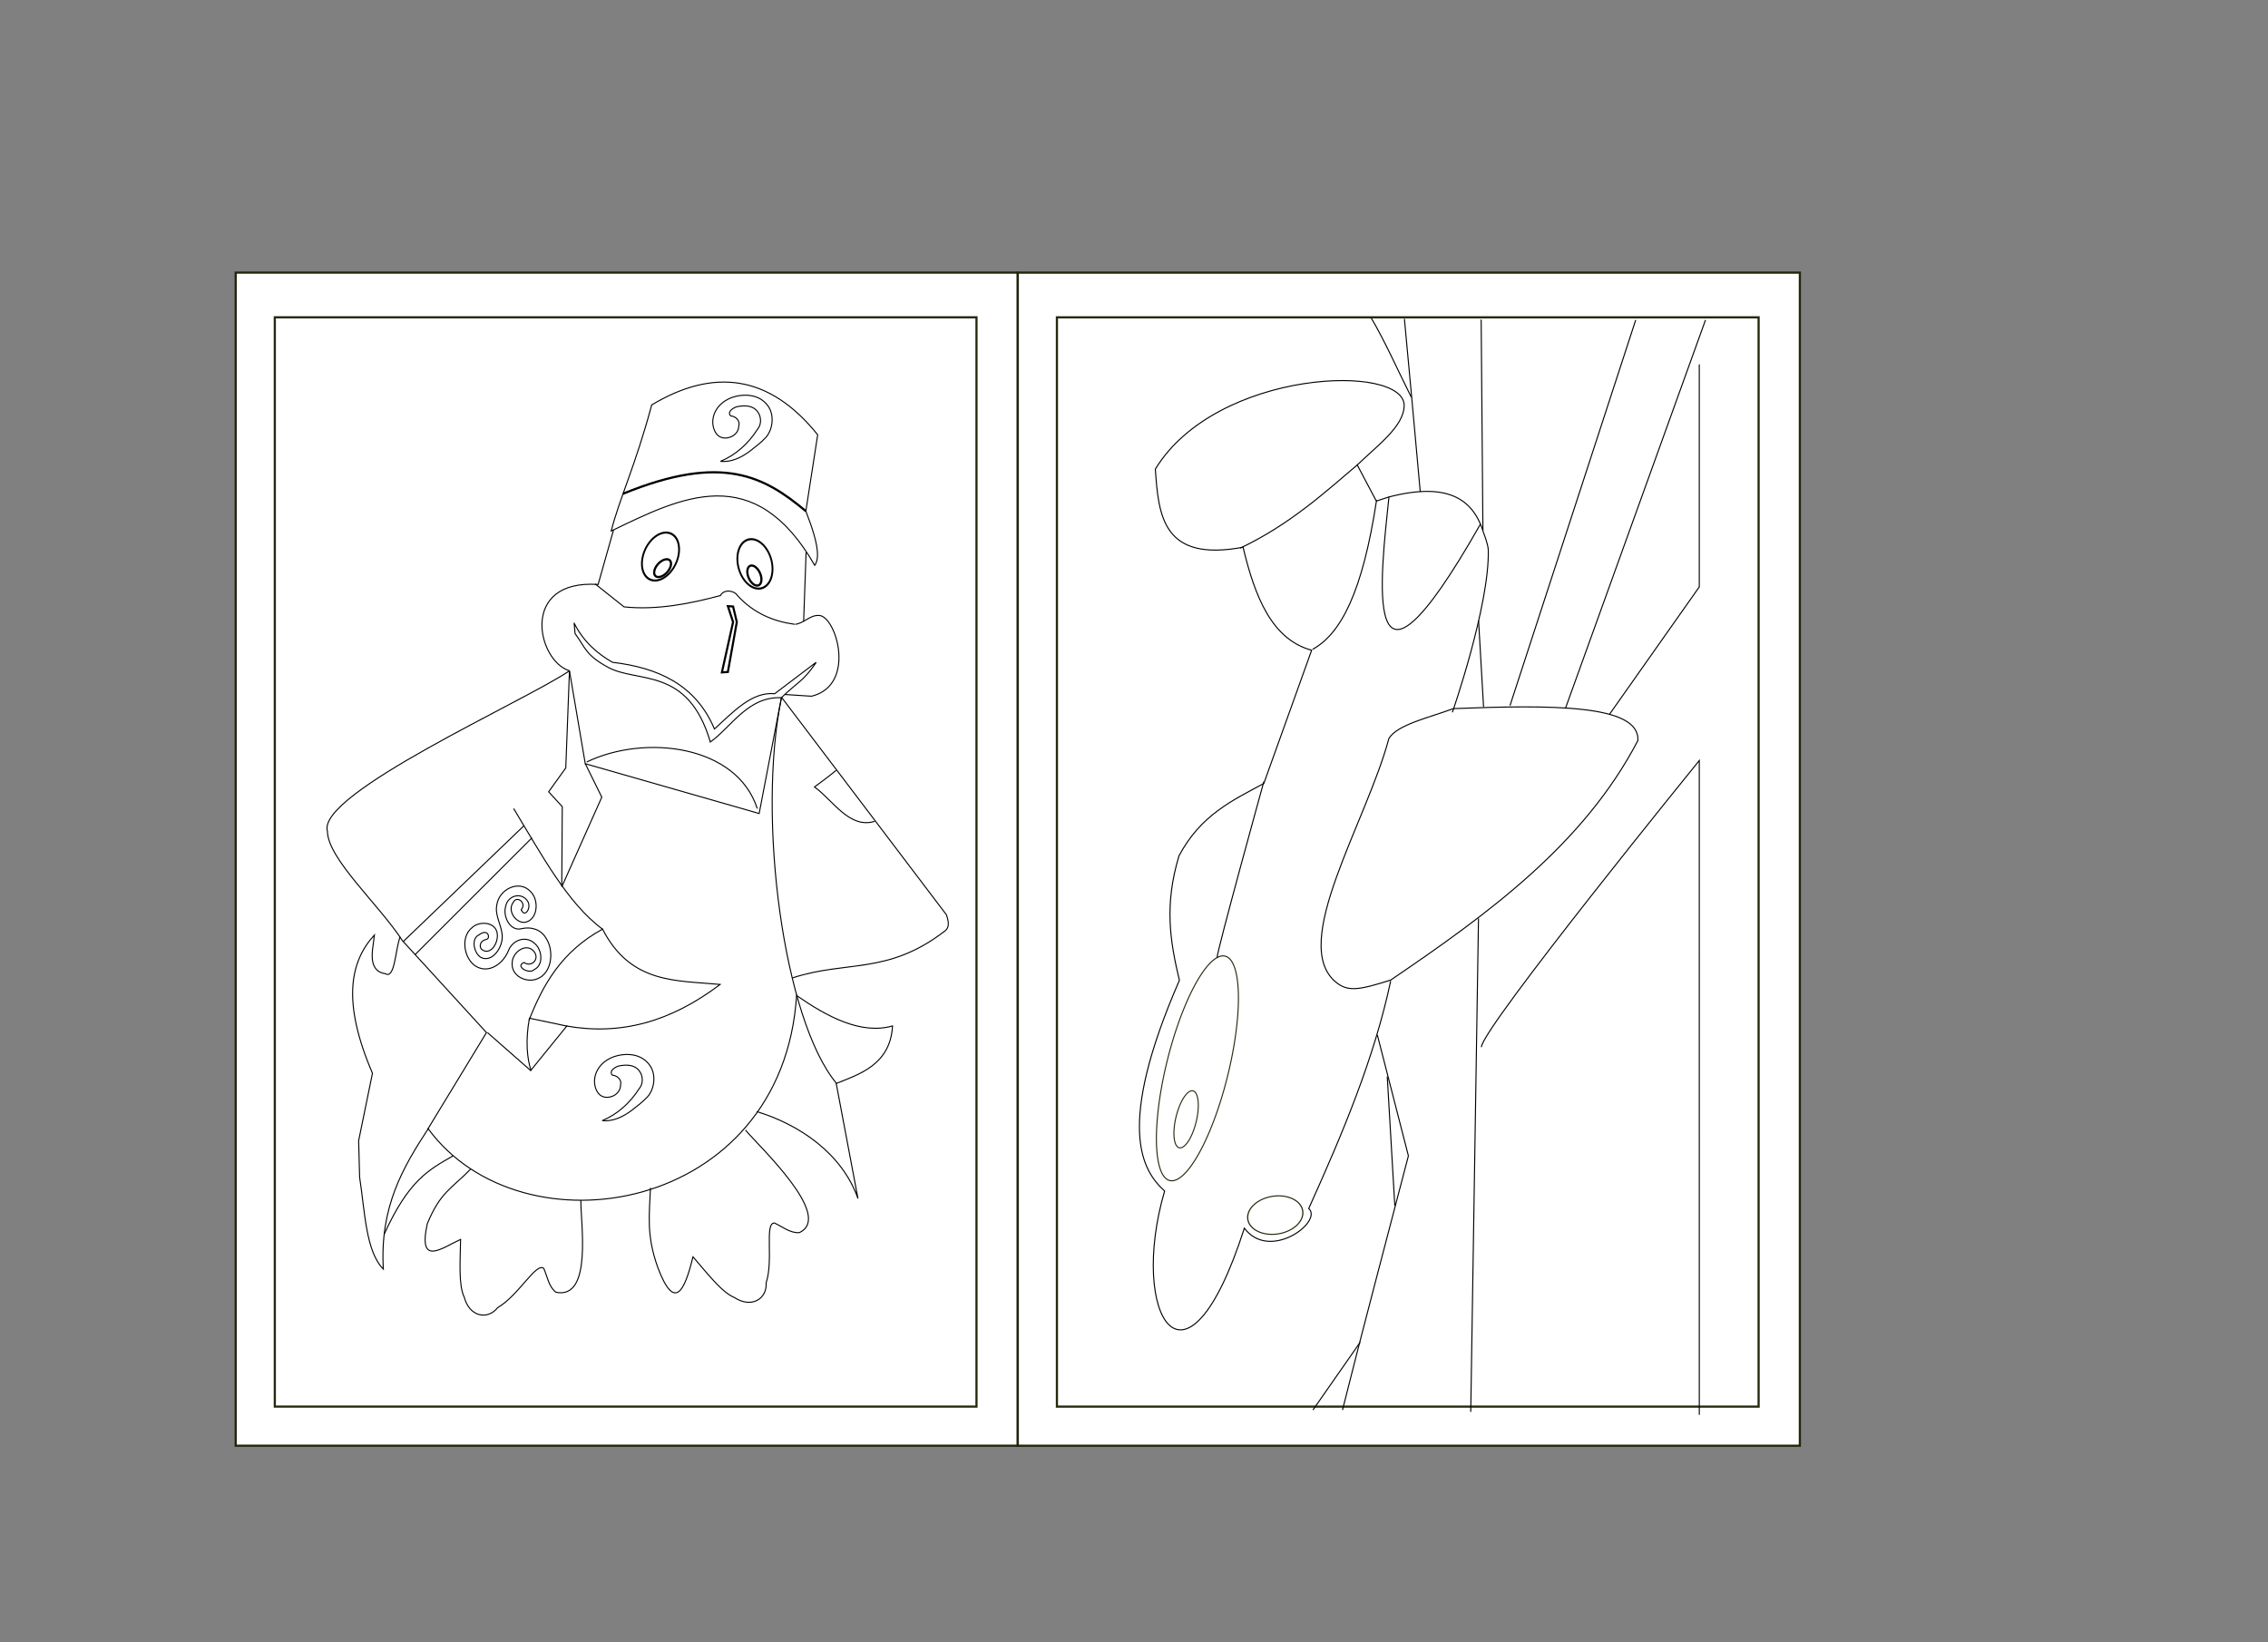 <?xml version="1.0" encoding="UTF-8" standalone="no"?>
<!-- Created with Inkscape (http://www.inkscape.org/) -->

<svg
   xmlns:dc="http://purl.org/dc/elements/1.1/"
   xmlns:cc="http://creativecommons.org/ns#"
   xmlns:rdf="http://www.w3.org/1999/02/22-rdf-syntax-ns#"
   xmlns:svg="http://www.w3.org/2000/svg"
   xmlns="http://www.w3.org/2000/svg"
   xmlns:sodipodi="http://sodipodi.sourceforge.net/DTD/sodipodi-0.dtd"
   xmlns:inkscape="http://www.inkscape.org/namespaces/inkscape"
   width="1027.559"
   height="744.094"
   id="svg3616"
   version="1.1"
   inkscape:version="0.47 r22583"
   sodipodi:docname="penguin and jet.svg">
  <rect width="100%" height="100%" fill="#808080" stroke="none"/>
  <defs
     id="defs3618">
    <inkscape:perspective
       sodipodi:type="inkscape:persp3d"
       inkscape:vp_x="0 : 526.18109 : 1"
       inkscape:vp_y="0 : 1000 : 0"
       inkscape:vp_z="744.09448 : 526.18109 : 1"
       inkscape:persp3d-origin="372.04724 : 350.78739 : 1"
       id="perspective3624" />
    <inkscape:perspective
       id="perspective3644"
       inkscape:persp3d-origin="0.5 : 0.33333333 : 1"
       inkscape:vp_z="1 : 0.5 : 1"
       inkscape:vp_y="0 : 1000 : 0"
       inkscape:vp_x="0 : 0.5 : 1"
       sodipodi:type="inkscape:persp3d" />
    <inkscape:perspective
       id="perspective3669"
       inkscape:persp3d-origin="0.5 : 0.33333333 : 1"
       inkscape:vp_z="1 : 0.5 : 1"
       inkscape:vp_y="0 : 1000 : 0"
       inkscape:vp_x="0 : 0.5 : 1"
       sodipodi:type="inkscape:persp3d" />
    <inkscape:perspective
       id="perspective3669-9"
       inkscape:persp3d-origin="0.5 : 0.33333333 : 1"
       inkscape:vp_z="1 : 0.5 : 1"
       inkscape:vp_y="0 : 1000 : 0"
       inkscape:vp_x="0 : 0.5 : 1"
       sodipodi:type="inkscape:persp3d" />
    <inkscape:perspective
       id="perspective2893"
       inkscape:persp3d-origin="0.5 : 0.33333333 : 1"
       inkscape:vp_z="1 : 0.5 : 1"
       inkscape:vp_y="0 : 1000 : 0"
       inkscape:vp_x="0 : 0.5 : 1"
       sodipodi:type="inkscape:persp3d" />
    <inkscape:perspective
       id="perspective2943"
       inkscape:persp3d-origin="0.5 : 0.33333333 : 1"
       inkscape:vp_z="1 : 0.5 : 1"
       inkscape:vp_y="0 : 1000 : 0"
       inkscape:vp_x="0 : 0.5 : 1"
       sodipodi:type="inkscape:persp3d" />
    <inkscape:perspective
       id="perspective2843"
       inkscape:persp3d-origin="0.5 : 0.33333333 : 1"
       inkscape:vp_z="1 : 0.5 : 1"
       inkscape:vp_y="0 : 1000 : 0"
       inkscape:vp_x="0 : 0.5 : 1"
       sodipodi:type="inkscape:persp3d" />
    <inkscape:perspective
       id="perspective2892"
       inkscape:persp3d-origin="0.5 : 0.33333333 : 1"
       inkscape:vp_z="1 : 0.5 : 1"
       inkscape:vp_y="0 : 1000 : 0"
       inkscape:vp_x="0 : 0.5 : 1"
       sodipodi:type="inkscape:persp3d" />
    <inkscape:perspective
       id="perspective2914"
       inkscape:persp3d-origin="0.5 : 0.33333333 : 1"
       inkscape:vp_z="1 : 0.5 : 1"
       inkscape:vp_y="0 : 1000 : 0"
       inkscape:vp_x="0 : 0.5 : 1"
       sodipodi:type="inkscape:persp3d" />
    <inkscape:perspective
       id="perspective3714"
       inkscape:persp3d-origin="0.5 : 0.33333333 : 1"
       inkscape:vp_z="1 : 0.5 : 1"
       inkscape:vp_y="0 : 1000 : 0"
       inkscape:vp_x="0 : 0.5 : 1"
       sodipodi:type="inkscape:persp3d" />
    <inkscape:perspective
       id="perspective3736"
       inkscape:persp3d-origin="0.5 : 0.33333333 : 1"
       inkscape:vp_z="1 : 0.5 : 1"
       inkscape:vp_y="0 : 1000 : 0"
       inkscape:vp_x="0 : 0.5 : 1"
       sodipodi:type="inkscape:persp3d" />
  </defs>
  <sodipodi:namedview
     id="base"
     pagecolor="#ffffff"
     bordercolor="#666666"
     borderopacity="1.0"
     inkscape:pageopacity="0.0"
     inkscape:pageshadow="2"
     inkscape:zoom="1.979899"
     inkscape:cx="499.19702"
     inkscape:cy="363.4045"
     inkscape:document-units="cm"
     inkscape:current-layer="layer4"
     showgrid="false"
     units="cm"
     inkscape:showpageshadow="false"
     inkscape:window-width="1024"
     inkscape:window-height="721"
     inkscape:window-x="-4"
     inkscape:window-y="-4"
     inkscape:window-maximized="1" />
  <g
     inkscape:label="Layer 1"
     inkscape:groupmode="layer"
     id="layer1"
     transform="translate(0,-308.266)"
     sodipodi:insensitive="true">
    <rect
       style="fill:#ffffff;fill-opacity:1;stroke:#1f2107;stroke-width:0.992;stroke-miterlimit:4;stroke-opacity:0.968;stroke-dasharray:none"
       id="rect3632"
       width="354.331"
       height="531.496"
       x="106.795"
       y="431.786" />
    <rect
       style="fill:#ffffff;fill-opacity:1;stroke:#1f2107;stroke-width:0.988;stroke-miterlimit:4;stroke-opacity:0.968;stroke-dasharray:none"
       id="rect3634"
       width="317.91"
       height="493.536"
       x="124.51"
       y="452.031" />
  </g>
  <g
     inkscape:groupmode="layer"
     id="layer2"
     inkscape:label="Layer2"
     sodipodi:insensitive="true">
    <rect
       style="fill:#ffffff;fill-opacity:1;stroke:#1f2107;stroke-width:0.992;stroke-miterlimit:4;stroke-opacity:0.968;stroke-dasharray:none"
       id="rect3632-4"
       width="354.331"
       height="531.496"
       x="461.126"
       y="123.531" />
    <rect
       style="fill:#ffffff;fill-opacity:1;stroke:#1f2107;stroke-width:0.988;stroke-miterlimit:4;stroke-opacity:0.968;stroke-dasharray:none"
       id="rect3634-8"
       width="317.91"
       height="493.536"
       x="478.858"
       y="143.776" />
  </g>
  <g
     inkscape:groupmode="layer"
     id="layer3"
     inkscape:label="Layer 3"
     sodipodi:insensitive="true">
    <path
       style="fill:#ffffff;fill-opacity:1;fill-rule:evenodd;stroke:#000000;stroke-width:0.469px;stroke-linecap:butt;stroke-linejoin:miter;stroke-opacity:1"
       d="m 281.143,491.613 c 0.724,-2.491 -1.68,-4.374 -3.649,-4.454 -1.97,-1.966 1.686,-4.082 3.303,-4.28 3.011,-0.509 6.599,-0.581 8.771,2.23 1.806,2.179 1.988,5.868 0.085,8.048 -4.161,6.562 -10.043,11.809 -16.814,14.573 4.821,0.516 9.496,-1.719 13.419,-4.687 2.421,-1.905 4.908,-3.764 7.065,-6.039 3.525,-3.932 4.108,-11.078 0.446,-15.138 -3.5,-4.129 -9.047,-4.747 -13.79,-3.632 -4.615,0.988 -9.447,4.422 -10.466,9.874 -0.687,3.54 0.775,8.199 4.282,8.925 3.084,0.722 7.341,-1.458 7.347,-5.42 z"
       id="path3768" />
    <path
       style="fill:#ffffff;fill-opacity:1;fill-rule:evenodd;stroke:#000000;stroke-width:0.469px;stroke-linecap:butt;stroke-linejoin:miter;stroke-opacity:1"
       d="m 236.159,412.078 c 1.559,4.402 5.188,-1.315 2.547,-4.225 -2.784,-3.685 -8.698,-1.995 -9.583,2.72 -1.468,4.914 2.254,11.585 7.237,10.175 4.037,-0.935 8.633,0.191 10.999,4.27 3.868,5.745 2.674,16.006 -3.945,18.468 -4.604,1.962 -11.982,-1.004 -11.365,-7.459 0.282,-4.997 6.782,-9.114 10.002,-4.788 2.591,3.63 -1.552,7.104 -4.593,4.851 -4.412,1.646 2.403,5.589 4.604,3.182 4.381,-2.024 3.522,-9.238 0.087,-11.876 -3.784,-3.588 -9.845,-1.675 -11.782,3.299 -2.207,5.498 -7.798,9.806 -13.27,7.821 -6.487,-2.253 -9.104,-13.549 -3.247,-18.208 3.423,-3.319 11.466,-2.693 11.502,3.52 0.003,4.715 -3.857,9.226 -7.278,6.164 -0.914,-1.181 -0.801,-3.734 2.402,-4.414 1.796,-0.381 0.769,-5.208 -3.417,-2.032 -3.889,1.719 -2.243,8.532 0.879,10.282 4.874,2.335 9.404,-3.92 9.605,-8.992 0.195,-5.067 -3.405,-9.47 -2.489,-14.66 0.994,-7.524 10.4,-11.749 15.385,-6.154 3.715,3.607 3.343,11.955 -1.804,13.654 -4.207,1.474 -9.169,-4.66 -6.1,-8.857 1.811,-3.375 6.233,0.561 3.625,3.263 z"
       id="path5470"
       sodipodi:nodetypes="ccccccccccccccccscccccccc" />
    <path
       style="fill:none;stroke:#000000;stroke-width:0.469px;stroke-linecap:butt;stroke-linejoin:miter;stroke-opacity:1"
       d="m 276.914,240.603 c 3.714,-14.643 10.937,-29.463 18.353,-57.148 27.942,-16.732 53.229,-13.835 75.204,13.535 l -5.372,34.589 c 6.304,16.124 6.011,21.696 4.029,24.563 -27.384,-47.638 -60.284,-31.01 -92.215,-15.54 z"
       id="path3244"
       sodipodi:nodetypes="cccccc" />
    <path
       style="fill:none;stroke:#000000;stroke-width:0.469px;stroke-linecap:butt;stroke-linejoin:miter;stroke-opacity:1"
       d="m 277.983,240.081 -6.997,24.731 c -35.805,-2.406 -27.609,34.671 -12.982,39.101"
       id="path3248"
       sodipodi:nodetypes="ccc" />
    <path
       style="fill:none;stroke:#000000;stroke-width:0.469px;stroke-linecap:butt;stroke-linejoin:miter;stroke-opacity:1"
       d="m 269.643,264.561 13.094,10.402 c 14.928,1.534 29.89,-1.418 43.645,-5.138 1.859,-3.289 6.617,-2.023 7.722,0 7.349,7.998 16.231,11.707 25.963,13.034"
       id="path3250"
       sodipodi:nodetypes="ccccc" />
    <path
       style="fill:none;stroke:#000000;stroke-width:0.469px;stroke-linecap:butt;stroke-linejoin:miter;stroke-opacity:1"
       d="m 360.291,282.859 c 3.796,-0.415 6.68,-4.165 10.52,-4.01 7.857,-0.472 17.609,31.562 -3.134,36.594 l -12.137,-0.793"
       id="path3252"
       sodipodi:nodetypes="cccc" />
    <path
       style="fill:none;stroke:#000000;stroke-width:0.953px;stroke-linecap:butt;stroke-linejoin:miter;stroke-opacity:1"
       d="m 332.137,274.794 1.689,7.033 -4.052,22.643 -2.702,0.172 5.066,-22.814 -2.364,-7.205 2.364,0.172 z"
       id="path3260" />
    <path
       style="fill:none;stroke:#000000;stroke-width:0.469px;stroke-linecap:butt;stroke-linejoin:miter;stroke-opacity:1"
       d="m 354.039,316.069 -10.087,52.511 -78.786,-22.558 -6.991,-41.13 -6.3e-4,-0.004 -0.166,-0.975"
       id="path3270"
       sodipodi:nodetypes="cccccc" />
    <path
       style="fill:none;stroke:#000000;stroke-width:0.469px;stroke-linecap:butt;stroke-linejoin:miter;stroke-opacity:1"
       d="m 265.832,345.231 c 26.538,-12.749 68.029,-7.585 77.253,21.11"
       id="path3272"
       sodipodi:nodetypes="cc" />
    <path
       style="fill:none;stroke:#000000;stroke-width:0.469px;stroke-linecap:butt;stroke-linejoin:miter;stroke-opacity:1"
       d="m 354.081,315.923 74.7,98.525 c 1.021,2.999 1.615,5.839 -0.895,7.519 -25.785,19.793 -44.308,13.063 -68.779,21.084"
       id="path3274"
       sodipodi:nodetypes="cccc" />
    <path
       style="fill:none;stroke:#000000;stroke-width:0.469px;stroke-linecap:butt;stroke-linejoin:miter;stroke-opacity:1"
       d="m 354.077,316.014 c -11.269,54.721 0.964,146.187 24.964,174.899"
       id="path3276"
       sodipodi:nodetypes="cc" />
    <path
       style="fill:none;stroke:#000000;stroke-width:0.469px;stroke-linecap:butt;stroke-linejoin:miter;stroke-opacity:1"
       d="m 360.939,450.613 c -6.098,99.435 -124.595,118.632 -166.945,60.798 -11.307,17.387 -21.983,35.304 -20.319,63.586 -7.964,-7.979 -8.347,-26.146 -10.743,-41.607 l -0.448,-16.543 6.267,-30.579 c -13.808,-32.171 -10.275,-50.471 0.895,-62.662 -0.462,4.138 -1.46,8.652 -0.805,12.009 0.517,2.653 2.067,5.085 5.729,5.536 4.367,2.664 4.517,-10.883 6.715,-16.723"
       id="path3278"
       sodipodi:nodetypes="cccccccscc" />
    <path
       style="fill:none;stroke:#000000;stroke-width:0.469px;stroke-linecap:butt;stroke-linejoin:miter;stroke-opacity:1"
       d="m 213.368,529.543 c -8.694,8.991 -13.815,10.411 -19.776,24.908 -4.344,19.769 6.735,10.896 15.085,7.089 -0.17,9.886 -0.99,20.791 1.675,26.231 2.315,8.75 10.494,10.536 15.155,4.669 9.505,-5.497 17.474,-20.764 20.891,-17.723 1.591,3.75 2.228,8.212 5.435,10.756 16.82,3.559 11.131,-31.848 11.345,-41.691"
       id="path3282"
       sodipodi:nodetypes="cccccccc" />
    <path
       style="fill:none;stroke:#000000;stroke-width:0.469px;stroke-linecap:butt;stroke-linejoin:miter;stroke-opacity:1"
       d="m 193.728,511.718 26.674,-43.882 -38.05,-41.607 c -10.743,-16.543 -33.822,-37.022 -34.021,-49.628 -4.909,-17.071 89.948,-59.151 109.665,-72.681"
       id="path3284"
       sodipodi:nodetypes="ccccc" />
    <path
       style="fill:none;stroke:#000000;stroke-width:0.469px;stroke-linecap:butt;stroke-linejoin:miter;stroke-opacity:1"
       d="m 378.823,349.03 c -3.581,3.008 -9.802,7.519 -9.802,7.519 8.3,5.96 15.787,19.107 27.261,15.588"
       id="path3286"
       sodipodi:nodetypes="ccc" />
    <path
       style="fill:none;stroke:#000000;stroke-width:0.469px;stroke-linecap:butt;stroke-linejoin:miter;stroke-opacity:1"
       d="m 360.995,451.116 c 13.338,9.207 28.859,17.848 43.389,13.713 -0.989,17.7 -15.367,21.98 -25.516,26.067 l 9.848,52.135 c -7.24,-20.524 -26.628,-33.53 -45.786,-39.374"
       id="path3290"
       sodipodi:nodetypes="ccccc" />
    <path
       style="fill:none;stroke:#000000;stroke-width:0.469px;stroke-linecap:butt;stroke-linejoin:miter;stroke-opacity:1"
       d="m 220.85,467.836 19.72,17.328"
       id="path3294"
       sodipodi:nodetypes="cc" />
    <path
       style="fill:none;stroke:#000000;stroke-width:0.469px;stroke-linecap:butt;stroke-linejoin:miter;stroke-opacity:1"
       d="m 239.874,461.32 16.912,3.58 -16.241,19.981 c -1.638,-5.017 -2.614,-13.196 -0.671,-23.561 z"
       id="path3296"
       sodipodi:nodetypes="cccc" />
    <path
       style="fill:none;stroke:#000000;stroke-width:0.469px;stroke-linecap:butt;stroke-linejoin:miter;stroke-opacity:1"
       d="m 256.437,464.829 c 24.851,4.404 47.367,-1.835 69.833,-18.799 -19.68,-1.894 -40.457,-0.099 -53.27,-25.065 -18.293,9.976 -26.86,24.771 -33.35,41.357"
       id="path3298"
       sodipodi:nodetypes="cccc" />
    <path
       style="fill:none;stroke:#000000;stroke-width:0.469px;stroke-linecap:butt;stroke-linejoin:miter;stroke-opacity:1"
       d="m 188.105,432.466 52.889,-52.857"
       id="path3300"
       sodipodi:nodetypes="cc" />
    <path
       style="fill:none;stroke:#000000;stroke-width:0.469px;stroke-linecap:butt;stroke-linejoin:miter;stroke-opacity:1"
       d="m 182.679,426.605 54.733,-52.51"
       id="path3302"
       sodipodi:nodetypes="cc" />
    <path
       style="fill:none;stroke:#000000;stroke-width:0.469px;stroke-linecap:butt;stroke-linejoin:miter;stroke-opacity:1"
       d="m 232.712,366.324 c 12.552,20.673 24.332,42.888 40.288,54.666"
       id="path3304"
       sodipodi:nodetypes="cc" />
    <path
       style="fill:none;stroke:#000000;stroke-width:0.469px;stroke-linecap:butt;stroke-linejoin:miter;stroke-opacity:1"
       d="m 365.215,250.275 -1.119,31.331"
       id="path3310" />
    <path
       style="fill:none;stroke:#000000;stroke-width:0.469px;stroke-linecap:butt;stroke-linejoin:miter;stroke-opacity:1"
       d="m 258.006,303.919 -1.668,44.016 -7.763,10.811 6.172,6.735 -0.229,36.067"
       id="path3314"
       sodipodi:nodetypes="ccccc" />
    <path
       style="fill:none;stroke:#000000;stroke-width:0.469px;stroke-linecap:butt;stroke-linejoin:miter;stroke-opacity:1"
       d="m 265.145,345.953 7.507,15.223 -18.134,40.638"
       id="path3316"
       sodipodi:nodetypes="ccc" />
    <path
       style="fill:none;stroke:#000000;stroke-width:0.469px;stroke-linecap:butt;stroke-linejoin:miter;stroke-opacity:1"
       d="m 174.058,559.196 c 11.162,-24.492 20.074,-29.12 31.236,-35.517"
       id="path3318"
       sodipodi:nodetypes="cc" />
    <path
       style="fill:none;stroke:#000000;stroke-width:0.469px;stroke-linecap:butt;stroke-linejoin:miter;stroke-opacity:1"
       d="m 260.136,282.37 c 4.37,8.55 10.525,13.766 17.363,17.708 20.78,2.437 37.777,10.241 46.199,30.208 8.638,-7.885 17.057,-16.99 27.285,-15.972 l 18.754,-14.211 -0.151,0.323 c -5.779,8.394 -8.021,8.413 -15.585,15.69 -15.18,-0.627 -22.524,13.178 -32.164,20.073 -10.132,-34.361 -32.821,-26.498 -46.363,-33.853 -10.324,-5.607 -10.283,-9.046 -14.931,-15.283 l -0.407,-4.682 z"
       id="path3344"
       sodipodi:nodetypes="ccccccccscc" />
    <path
       style="fill:none;stroke:#000000;stroke-width:1px;stroke-linecap:butt;stroke-linejoin:miter;stroke-opacity:1"
       d="m 282.292,223.707 c 45.156,-18.487 64.15,-7.675 82.82,7.89"
       id="path4173"
       sodipodi:nodetypes="cc" />
    <path
       style="fill:none;stroke:#000000;stroke-width:0.469px;stroke-linecap:butt;stroke-linejoin:miter;stroke-opacity:1"
       d="m 294.703,538.18 c -0.483,12.497 -1.924,21.256 3.3,36.035 7.612,20.154 12.129,10.906 15.969,-4.776 6.465,7.481 13.126,16.154 18.74,18.43 7.56,4.977 14.846,0.854 14.407,-6.626 3.418,-10.434 -0.824,-27.126 3.75,-27.139 3.686,1.734 7.137,4.634 11.223,4.391 15.974,-7.294 -18.211,-39.101 -24.346,-46.491"
       id="path3282-1"
       sodipodi:nodetypes="cccccccc" />
    <path
       style="fill:#ffffff;fill-opacity:1;fill-rule:evenodd;stroke:#000000;stroke-width:0.469px;stroke-linecap:butt;stroke-linejoin:miter;stroke-opacity:1"
       d="m 334.721,192.906 c 0.724,-2.491 -1.68,-4.374 -3.649,-4.454 -1.97,-1.966 1.686,-4.082 3.303,-4.28 3.011,-0.509 6.599,-0.581 8.771,2.23 1.806,2.179 1.988,5.868 0.085,8.048 -4.161,6.562 -10.043,11.809 -16.814,14.573 4.821,0.516 9.496,-1.719 13.419,-4.687 2.421,-1.905 4.908,-3.764 7.065,-6.039 3.525,-3.932 4.108,-11.078 0.446,-15.138 -3.5,-4.129 -9.047,-4.747 -13.79,-3.632 -4.615,0.988 -9.447,4.422 -10.466,9.874 -0.687,3.54 0.775,8.199 4.282,8.925 3.084,0.722 7.341,-1.458 7.347,-5.42 z"
       id="path3768-7" />
    <path
       sodipodi:type="arc"
       style="fill:none;stroke:#000000;stroke-width:1px;stroke-linecap:butt;stroke-linejoin:miter;stroke-opacity:1"
       id="path2928"
       sodipodi:cx="300.77292"
       sodipodi:cy="251.64513"
       sodipodi:rx="9.3439112"
       sodipodi:ry="12.121831"
       d="m 310.117,251.645 a 9.344,12.122 0 1 1 -18.688,0 9.344,12.122 0 1 1 18.688,0 z"
       transform="matrix(0.744,0.339,-0.391,0.857,173.875,-65.459)" />
    <path
       sodipodi:type="arc"
       style="fill:none;stroke:#000000;stroke-width:1px;stroke-linecap:butt;stroke-linejoin:miter;stroke-opacity:1"
       id="path3702"
       sodipodi:cx="300.26785"
       sodipodi:cy="257.45349"
       sodipodi:rx="2.7779195"
       sodipodi:ry="4.7982244"
       d="m 303.046,257.453 a 2.778,4.798 0 1 1 -5.556,0 2.778,4.798 0 1 1 5.556,0 z"
       transform="matrix(0.744,0.668,-0.668,0.744,248.781,-134.71)" />
    <path
       sodipodi:type="arc"
       style="fill:none;stroke:#000000;stroke-width:1px;stroke-linecap:butt;stroke-linejoin:miter;stroke-opacity:1"
       id="path2928-4"
       sodipodi:cx="300.77292"
       sodipodi:cy="251.64513"
       sodipodi:rx="9.3439112"
       sodipodi:ry="12.121831"
       d="m 310.117,251.645 a 9.344,12.122 0 1 1 -18.688,0 9.344,12.122 0 1 1 18.688,0 z"
       transform="matrix(0.788,-0.216,0.249,0.909,42.377,91.712)" />
    <path
       sodipodi:type="arc"
       style="fill:none;stroke:#000000;stroke-width:1px;stroke-linecap:butt;stroke-linejoin:miter;stroke-opacity:1"
       id="path3702-0"
       sodipodi:cx="300.26785"
       sodipodi:cy="257.45349"
       sodipodi:rx="2.7779195"
       sodipodi:ry="4.7982244"
       d="m 303.046,257.453 a 2.778,4.798 0 1 1 -5.556,0 2.778,4.798 0 1 1 5.556,0 z"
       transform="matrix(0.916,-0.401,0.401,0.916,-36.497,145.358)" />
  </g>
  <g
     inkscape:groupmode="layer"
     id="layer4"
     inkscape:label="Layer 4">
    <path
       style="fill:none;stroke:#000000;stroke-width:0.475px;stroke-linecap:butt;stroke-linejoin:miter;stroke-opacity:1"
       d="m 623.532,226.948 -8.602,-16.272 c 9.159,-8.87 20.936,-17.35 21.26,-26.683 0.681,-19.575 -84.965,-16.923 -112.737,28.533 1.442,21.321 3.433,42.2 39.747,35.412 5.363,22.53 13.073,41.781 31.065,46.673 l -21.664,60.352 c -14.101,7.636 -28.601,14.256 -38.428,32.791 -6.689,22.093 -4.119,38.488 0.179,56.404 -29.008,66.541 -16.869,86.307 -6.7,95.467 -16.443,56.162 9.545,99.762 36.123,16.849 11.578,15.327 35.792,-3.061 29.167,-8.91 15.315,-33.917 29.673,-67.981 37.134,-103.099"
       id="path3603"
       sodipodi:nodetypes="ccscccccccccc" />
    <path
       sodipodi:type="arc"
       style="fill:#ffffff;fill-opacity:1;stroke:#1f2107;stroke-width:0.992;stroke-miterlimit:4;stroke-opacity:0.968;stroke-dasharray:none"
       id="path3605"
       sodipodi:cx="180.05931"
       sodipodi:cy="293.54581"
       sodipodi:rx="17.425095"
       sodipodi:ry="22.786661"
       d="m 197.484,293.546 a 17.425,22.787 0 1 1 -34.85,0 17.425,22.787 0 1 1 34.85,0 z"
       transform="matrix(-0.081,-0.487,0.545,-0.088,432.386,664.056)" />
    <path
       sodipodi:type="arc"
       style="fill:#ffffff;fill-opacity:1;stroke:#1f2107;stroke-width:0.992;stroke-miterlimit:4;stroke-opacity:0.968;stroke-dasharray:none"
       id="path3607"
       sodipodi:cx="310.52411"
       sodipodi:cy="226.07942"
       sodipodi:rx="104.99736"
       sodipodi:ry="29.488621"
       d="m 415.521,226.079 a 104.997,29.489 0 1 1 -209.995,0 104.997,29.489 0 1 1 209.995,0 z"
       transform="matrix(0.12,-0.484,0.463,0.121,400.578,606.976)" />
    <path
       sodipodi:type="arc"
       style="fill:#ffffff;fill-opacity:1;stroke:#1f2107;stroke-width:0.992;stroke-miterlimit:4;stroke-opacity:0.968;stroke-dasharray:none"
       id="path3609"
       sodipodi:cx="301.58817"
       sodipodi:cy="211.78191"
       sodipodi:rx="28.148228"
       sodipodi:ry="9.8295403"
       d="m 329.736,211.782 a 28.148,9.83 0 1 1 -56.296,0 28.148,9.83 0 1 1 56.296,0 z"
       transform="matrix(0.11,-0.458,0.465,0.108,405.736,622.399)" />
    <path
       style="fill:none;stroke:#000000;stroke-width:0.475px;stroke-linecap:butt;stroke-linejoin:miter;stroke-opacity:1"
       d="m 551.403,433.984 c 0.04,-3.367 21.208,-79.863 21.208,-79.863"
       id="path3611"
       sodipodi:nodetypes="cc" />
    <path
       style="fill:none;stroke:#000000;stroke-width:0.475px;stroke-linecap:butt;stroke-linejoin:miter;stroke-opacity:1"
       d="m 594.697,294.195 c 12.769,-7.013 22.632,-25.776 28.99,-67.615"
       id="path3613"
       sodipodi:nodetypes="cc" />
    <path
       style="fill:none;stroke:#000000;stroke-width:0.475px;stroke-linecap:butt;stroke-linejoin:miter;stroke-opacity:1"
       d="m 623.505,227.046 5.781,-1.886 c 27.415,-7.087 38.512,1.518 42.965,16.51 0,0 1.987,4.981 2.046,7.601 0.566,25.06 -16.266,73.464 -16.266,73.464"
       id="path3615"
       sodipodi:nodetypes="cccsc" />
    <path
       style="fill:none;stroke:#000000;stroke-width:0.475px;stroke-linecap:butt;stroke-linejoin:miter;stroke-opacity:1"
       d="m 629.286,225.185 c -3.631,35.199 -13.227,108.643 41.484,12.227"
       id="path3617"
       sodipodi:nodetypes="cc" />
    <path
       style="fill:none;stroke:#000000;stroke-width:0.475px;stroke-linecap:butt;stroke-linejoin:miter;stroke-opacity:1"
       d="m 630.081,444.043 c 44.435,-30.195 87.498,-61.545 111.986,-108.515 1.009,-16.505 -39.58,-16.18 -83.588,-14.471 -11.092,4.116 -25.454,7.268 -29.223,13.54 -10.147,38.014 -45.285,92.996 -23.974,110.412 5.349,4.371 10.244,3.668 24.798,-0.965 z"
       id="path3619"
       sodipodi:nodetypes="ccccsc" />
    <path
       style="fill:none;stroke:#000000;stroke-width:0.475px;stroke-linecap:butt;stroke-linejoin:miter;stroke-opacity:1"
       d="m 561.913,248.344 c 22.669,-10.775 38.792,-25.638 53.248,-37.886"
       id="path3621"
       sodipodi:nodetypes="cc" />
    <path
       style="fill:none;stroke:#000000;stroke-width:0.475px;stroke-linecap:butt;stroke-linejoin:miter;stroke-opacity:1"
       d="m 672.162,320.378 -2.269,-39.212"
       id="path3623"
       sodipodi:nodetypes="cc" />
    <path
       style="fill:none;stroke:#000000;stroke-width:0.475px;stroke-linecap:butt;stroke-linejoin:miter;stroke-opacity:1"
       d="M 671.866,240.359 671.072,144.8"
       id="path3625"
       sodipodi:nodetypes="cc" />
    <path
       style="fill:none;stroke:#000000;stroke-width:0.475px;stroke-linecap:butt;stroke-linejoin:miter;stroke-opacity:1"
       d="m 643.469,222.825 c -2.388,-26.529 -4.777,-53.02 -7.179,-78.382"
       id="path3627"
       sodipodi:nodetypes="cc" />
    <path
       style="fill:none;stroke:#000000;stroke-width:0.475px;stroke-linecap:butt;stroke-linejoin:miter;stroke-opacity:1"
       d="M 639.411,179.954 C 633.294,167.756 627.413,154.448 621.273,144.099"
       id="path3629"
       sodipodi:nodetypes="cc" />
    <path
       style="fill:none;stroke:#000000;stroke-width:0.475px;stroke-linecap:butt;stroke-linejoin:miter;stroke-opacity:1"
       d="M 684.137,319.68 741.089,144.961"
       id="path3631"
       sodipodi:nodetypes="cc" />
    <path
       style="fill:none;stroke:#000000;stroke-width:0.475px;stroke-linecap:butt;stroke-linejoin:miter;stroke-opacity:1"
       d="M 709.318,320.764 772.713,144.961"
       id="path3633"
       sodipodi:nodetypes="cc" />
    <path
       style="fill:none;stroke:#000000;stroke-width:0.475px;stroke-linecap:butt;stroke-linejoin:miter;stroke-opacity:1"
       d="m 729.205,323.647 40.685,-57.735 0,-100.825"
       id="path3635"
       sodipodi:nodetypes="ccc" />
    <path
       style="fill:none;stroke:#000000;stroke-width:0.475px;stroke-linecap:butt;stroke-linejoin:miter;stroke-opacity:1"
       d="m 671.171,474.42 c 0.101,-8.417 98.719,-129.846 98.719,-129.846 l 0.012,296.45"
       id="path3637"
       sodipodi:nodetypes="ccc" />
    <path
       style="fill:none;stroke:#000000;stroke-width:0.475px;stroke-linecap:butt;stroke-linejoin:miter;stroke-opacity:1"
       d="m 666.346,639.694 3.512,-223.58"
       id="path3639"
       sodipodi:nodetypes="cc" />
    <path
       style="fill:none;stroke:#000000;stroke-width:0.475px;stroke-linecap:butt;stroke-linejoin:miter;stroke-opacity:1"
       d="m 608.24,638.844 c 9.541,-38.143 20.337,-78.489 29.861,-115.153 l -14.072,-54.789"
       id="path3641"
       sodipodi:nodetypes="ccc" />
    <path
       style="fill:none;stroke:#000000;stroke-width:0.475px;stroke-linecap:butt;stroke-linejoin:miter;stroke-opacity:1"
       d="M 594.856,638.823 616.288,608.1"
       id="path3643"
       sodipodi:nodetypes="cc" />
    <path
       style="fill:none;stroke:#000000;stroke-width:0.475px;stroke-linecap:butt;stroke-linejoin:miter;stroke-opacity:1"
       d="m 631.946,546.253 -3.426,-58.506"
       id="path3645"
       sodipodi:nodetypes="cc" />
  </g>
</svg>

